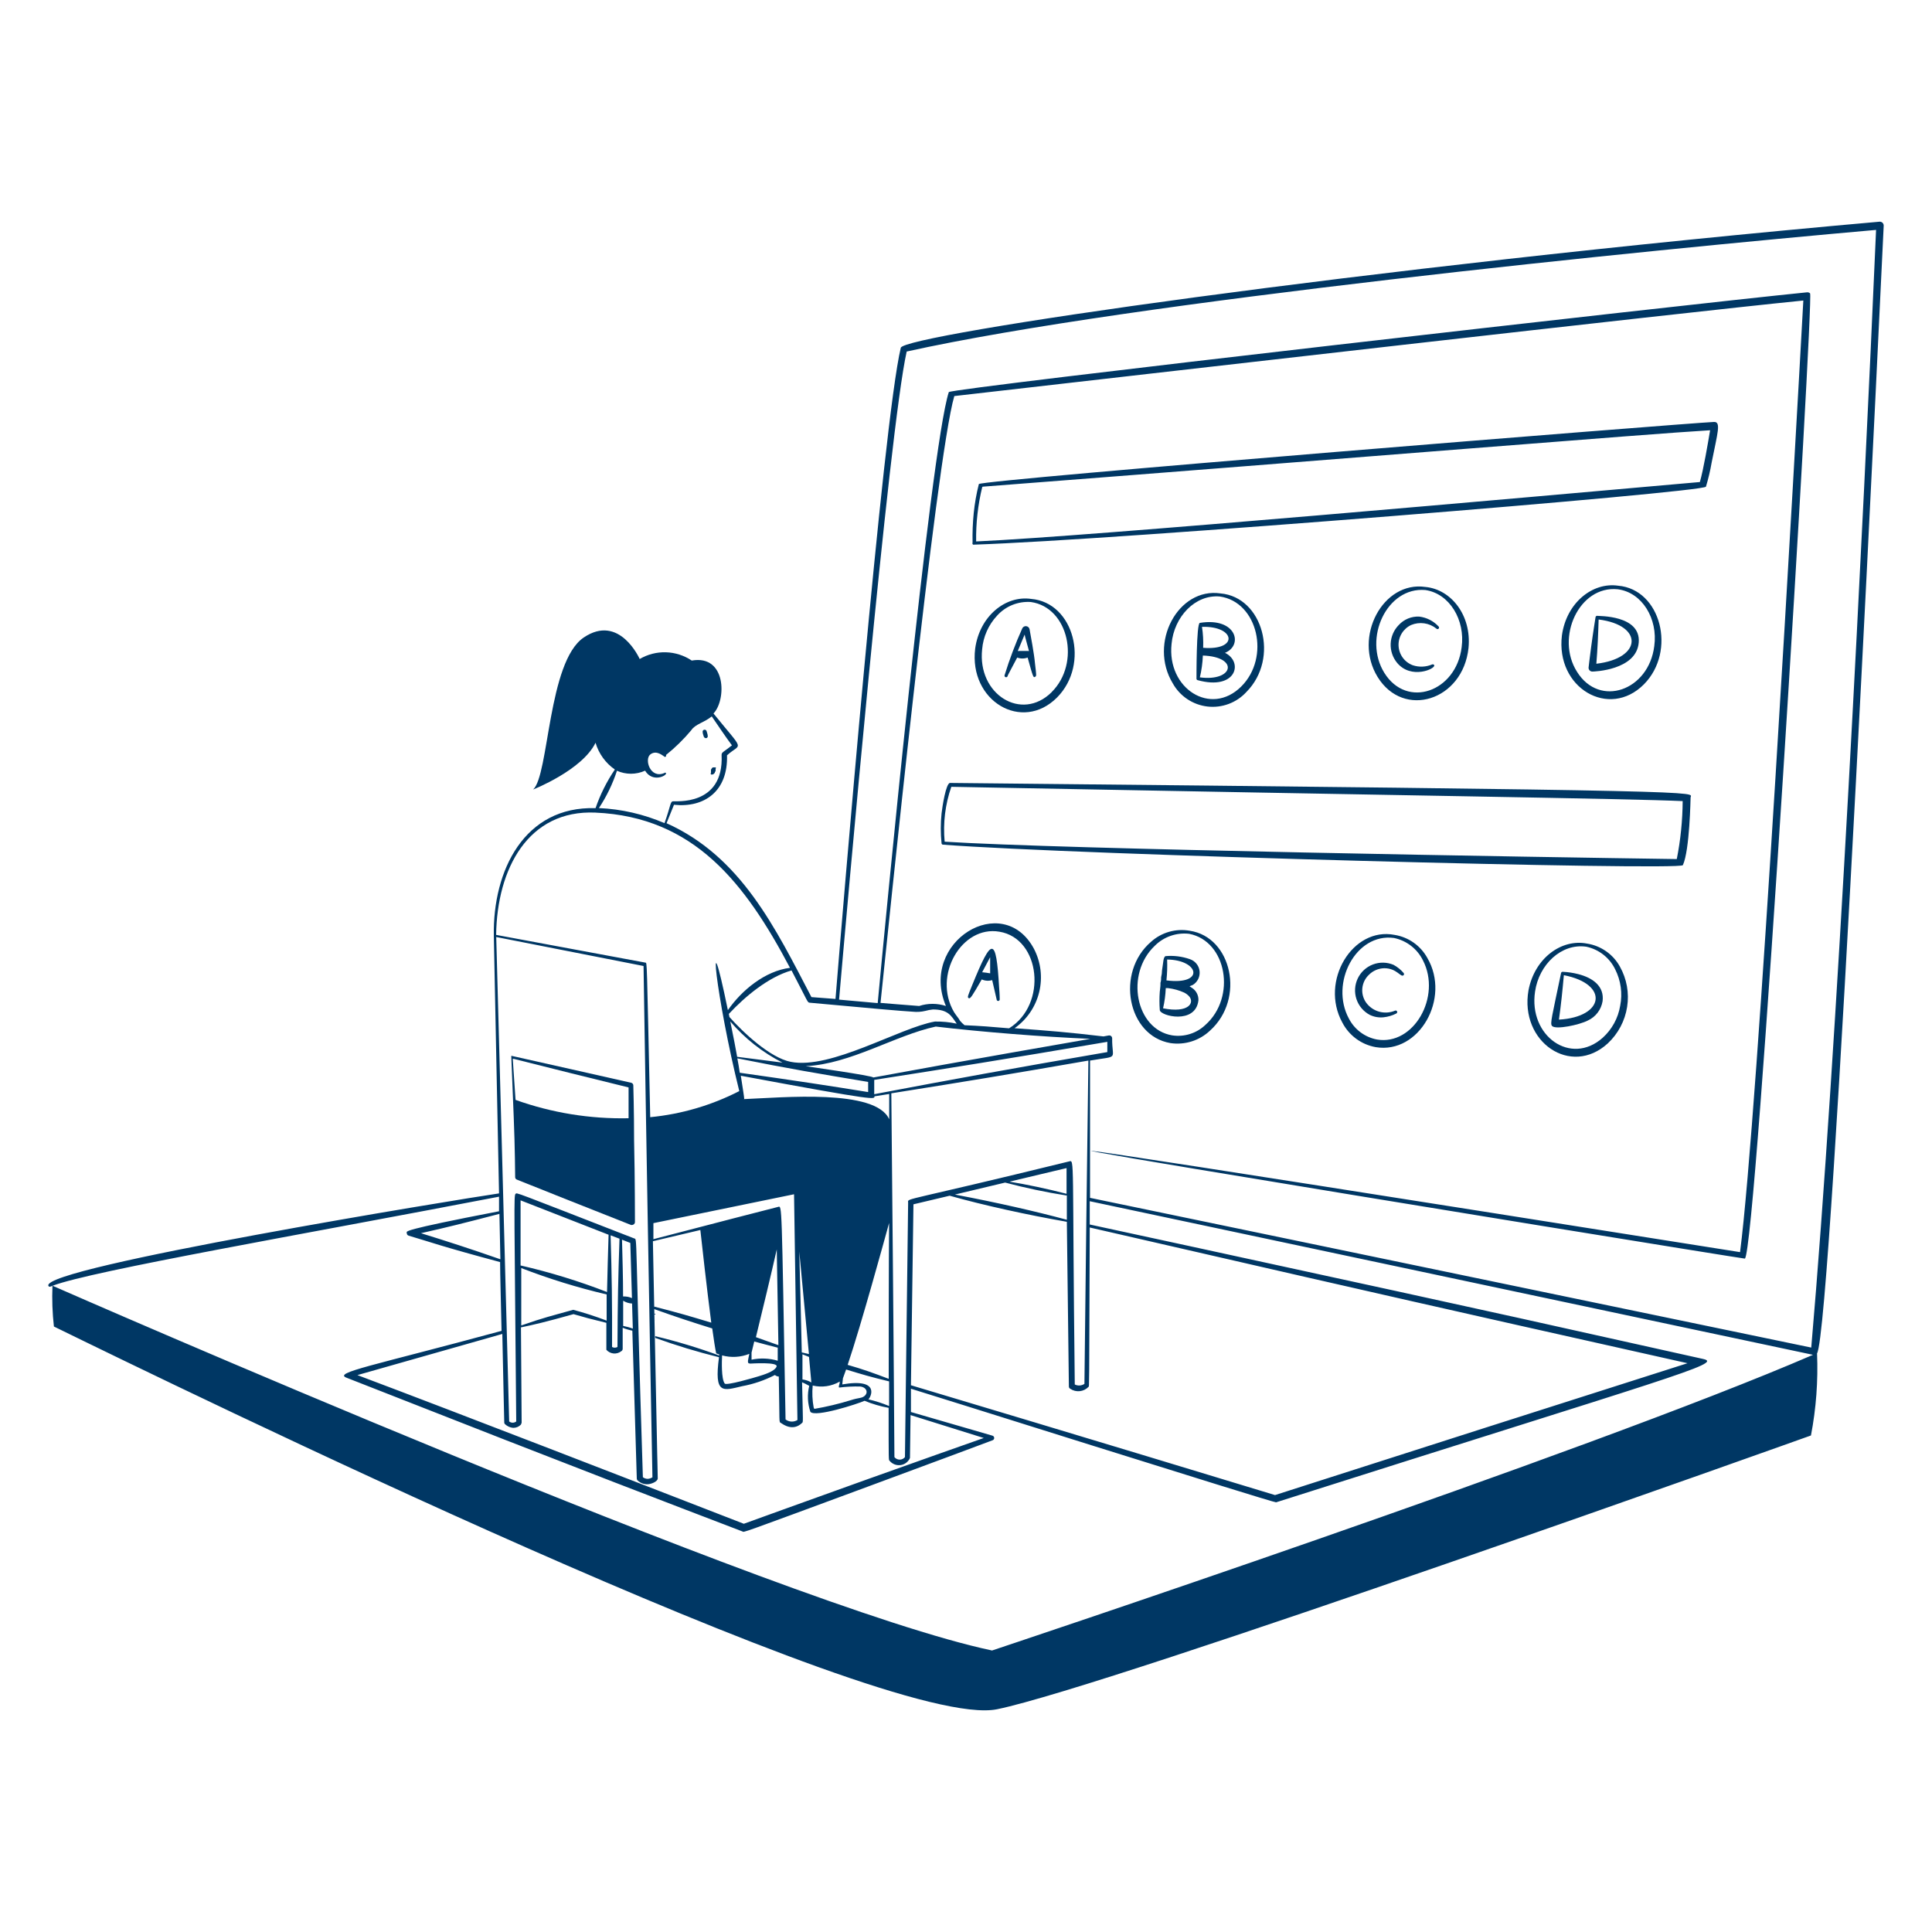 <svg width="400" height="400" viewBox="0 0 400 400" fill="none" xmlns="http://www.w3.org/2000/svg"><path d="M201.46 112.76C201.539 112.777 201.621 112.777 201.7 112.76C230.44 111.84 352.82 101.94 353.2 100.76C353.695 99.119 354.089 97.449 354.38 95.76C355.6 89.62 356.38 87.3 354.86 87.36C348.42 87.66 202.86 99.36 202.66 100.22C202.161 102.192 201.807 104.197 201.6 106.22C201.396 108.253 201.316 110.297 201.36 112.34C201.325 112.411 201.317 112.491 201.335 112.568C201.353 112.645 201.397 112.712 201.46 112.76ZM203.46 100.76C281.26 94.76 341.24 89.82 354.06 89.08C353.62 91.7 352.68 97.24 351.94 99.8C317.48 102.84 225.8 111.04 202.1 112.1C202.042 108.309 202.466 104.525 203.36 100.84L203.46 100.76ZM348.42 179.12C349.84 176.04 350 165.32 350.02 165.12C350.02 163.92 358.7 163.72 196.7 162.1C195.84 162.1 195.08 167.12 194.94 168.42C194.727 170.475 194.727 172.546 194.94 174.6C194.945 174.676 194.979 174.747 195.035 174.799C195.09 174.851 195.164 174.88 195.24 174.88C222.48 176.98 347.88 180.3 348.42 179.12ZM195.58 174.26C195.222 170.418 195.692 166.544 196.96 162.9C292.48 164.74 337.78 165.36 348.38 165.86C348.352 169.89 347.944 173.907 347.16 177.86C319.44 177.48 219.2 175.8 195.58 174.26ZM213.5 124C208.2 123.22 202.82 127.54 201.9 134.28C200.56 145.12 211.6 151.7 218.86 144.4C225.7 137.48 222.34 124.74 213.5 124ZM217.74 143.3C211.48 149.5 202.34 143.74 203.34 134.44C203.56 131.831 204.652 129.373 206.44 127.46C207.313 126.49 208.395 125.732 209.604 125.244C210.814 124.755 212.119 124.549 213.42 124.64C221.28 125.74 223.76 137.32 217.74 143.28V143.3ZM252.7 122.86C243.9 121.56 237.72 133.14 242.82 141.5C243.552 142.807 244.583 143.922 245.829 144.752C247.076 145.583 248.502 146.106 249.99 146.278C251.478 146.449 252.985 146.265 254.388 145.741C255.791 145.216 257.05 144.366 258.06 143.26C264.96 136.3 261.46 123.62 252.7 122.86ZM256.96 142.16C250.68 148.38 241.56 142.56 242.56 133.3C243.08 127.68 247.46 123.04 252.56 123.5C260.42 124.62 263.08 136.12 256.96 142.16ZM246.32 192.7C244.901 192.447 243.443 192.521 242.057 192.916C240.67 193.311 239.392 194.017 238.32 194.98C230.92 201.32 233.42 214.44 242.32 215.96C243.798 216.18 245.306 216.061 246.731 215.61C248.155 215.16 249.458 214.39 250.54 213.36C257.84 206.78 255.04 194 246.32 192.7ZM249.56 212.2C248.655 213.062 247.564 213.705 246.371 214.079C245.178 214.453 243.916 214.55 242.68 214.36C235.12 213.1 232.9 201.68 239.08 195.82C240.004 194.893 241.128 194.187 242.364 193.758C243.601 193.328 244.92 193.185 246.22 193.34C254 194.86 256 206.48 249.56 212.2ZM295.1 121.52C286.34 120.24 280.1 131.86 285.22 140.16C290.6 148.9 302.88 145.06 304.04 134.16C304.7 127.32 300.38 122 295.1 121.52ZM302.62 134C301.48 143.24 291.28 146.82 286.62 139.32C282.16 132.18 287.14 121.46 295.1 122.16C300.14 122.9 303.38 128.38 302.62 134ZM288.74 193.56C280.04 191.84 273.22 203.12 277.9 211.68C278.582 213.008 279.561 214.162 280.761 215.05C281.961 215.938 283.35 216.537 284.82 216.8C293.8 218.3 300.4 206.7 295.52 198.34C294.828 197.08 293.858 195.994 292.683 195.165C291.508 194.337 290.159 193.788 288.74 193.56ZM285.08 215.22C283.849 214.986 282.688 214.475 281.683 213.727C280.679 212.978 279.857 212.012 279.28 210.9C275.28 203.54 280.72 193.1 288.62 194.2C289.909 194.468 291.12 195.028 292.16 195.835C293.2 196.643 294.041 197.677 294.62 198.86C298.46 206.36 292.7 216.52 285.08 215.22ZM335 121.26C329.7 120.5 324.32 124.8 323.38 131.54C322.04 142.44 333.14 148.94 340.36 141.68C347.14 134.82 343.88 122 335 121.26ZM342.5 133.76C341.36 143 331.16 146.58 326.5 139.08C322 132 326.94 121.2 334.92 122C340 122.64 343.28 128.12 342.5 133.76ZM328.58 195.36C323.3 194.32 317.74 198.36 316.46 205.02C314.58 215.74 325.24 223.02 332.88 216.02C335.02 214.018 336.429 211.356 336.88 208.46C337.332 205.59 336.803 202.652 335.38 200.12C334.685 198.86 333.711 197.776 332.533 196.951C331.354 196.126 330.002 195.581 328.58 195.36ZM335.44 208.24C335.017 210.793 333.741 213.126 331.82 214.86C325.22 220.74 316.42 214.48 317.82 205.28C318.64 199.68 323.26 195.28 328.4 196C329.692 196.269 330.904 196.831 331.944 197.642C332.985 198.453 333.825 199.493 334.4 200.68C335.583 203.012 335.95 205.675 335.44 208.24Z" fill="#003764" /><path d="M288.52 199.76C287.158 199.185 285.626 199.158 284.244 199.684C282.862 200.211 281.737 201.25 281.103 202.586C280.468 203.922 280.374 205.451 280.839 206.854C281.305 208.258 282.293 209.428 283.6 210.12C284.482 210.547 285.465 210.72 286.44 210.62C287.36 210.524 288.255 210.259 289.08 209.84C289.157 209.805 289.218 209.742 289.251 209.665C289.284 209.587 289.288 209.5 289.26 209.42C289.245 209.38 289.221 209.344 289.192 209.314C289.162 209.283 289.127 209.259 289.088 209.242C289.049 209.225 289.007 209.216 288.964 209.216C288.922 209.216 288.879 209.224 288.84 209.24C287.8 209.683 286.64 209.759 285.55 209.458C284.46 209.156 283.505 208.494 282.84 207.58C282.231 206.715 281.952 205.659 282.055 204.606C282.158 203.553 282.635 202.571 283.4 201.84C284.246 200.98 285.394 200.485 286.6 200.46C289.26 200.46 290 202.46 290.6 201.9C290.658 201.837 290.69 201.755 290.69 201.67C290.69 201.585 290.658 201.503 290.6 201.44C290.015 200.758 289.31 200.189 288.52 199.76ZM293.84 127.66C293.049 127.62 292.258 127.755 291.525 128.056C290.793 128.357 290.135 128.816 289.6 129.4C288.584 130.433 287.987 131.807 287.924 133.255C287.861 134.703 288.337 136.123 289.26 137.24C292.18 140.74 297.26 138.46 296.94 137.72C296.901 137.647 296.838 137.59 296.76 137.561C296.683 137.531 296.597 137.531 296.52 137.56C295.253 138.105 293.831 138.169 292.52 137.74C291.681 137.433 290.952 136.885 290.425 136.164C289.898 135.443 289.596 134.582 289.557 133.69C289.519 132.798 289.745 131.914 290.209 131.151C290.672 130.387 291.351 129.778 292.16 129.4C293.016 129.043 293.953 128.923 294.872 129.053C295.79 129.183 296.657 129.559 297.38 130.14C297.409 130.174 297.445 130.202 297.485 130.221C297.526 130.241 297.57 130.252 297.614 130.253C297.659 130.254 297.704 130.246 297.745 130.229C297.787 130.212 297.824 130.187 297.855 130.154C297.886 130.122 297.91 130.083 297.925 130.041C297.94 129.999 297.946 129.954 297.943 129.909C297.94 129.865 297.927 129.821 297.906 129.782C297.885 129.742 297.855 129.708 297.82 129.68C296.773 128.558 295.364 127.843 293.84 127.66ZM213.16 130.28C213.127 130.112 213.041 129.96 212.915 129.845C212.789 129.729 212.629 129.658 212.459 129.64C212.289 129.622 212.118 129.659 211.971 129.745C211.823 129.832 211.707 129.963 211.64 130.12C210.232 133.256 209.016 136.476 208 139.76C207.983 139.799 207.974 139.842 207.973 139.885C207.972 139.928 207.98 139.97 207.996 140.01C208.012 140.05 208.035 140.087 208.065 140.117C208.095 140.148 208.131 140.173 208.17 140.19C208.209 140.207 208.252 140.216 208.295 140.217C208.338 140.218 208.38 140.21 208.42 140.194C208.46 140.178 208.497 140.155 208.527 140.125C208.558 140.095 208.583 140.059 208.6 140.02C208.6 139.82 209.64 138.02 210.6 136.14C211.296 136.401 212.064 136.401 212.76 136.14C213.9 140.26 213.94 140.32 214.28 140.14C214.62 139.96 214.58 139.9 214.28 137.34C214.14 135.54 213.36 131.38 213.16 130.28ZM210.72 134.78C210.96 134.24 211.88 131.96 212.14 131.38C212.14 131.6 212.86 134.04 213.04 134.78C212.98 134.76 210.92 134.78 210.72 134.78ZM201.34 203.82C200.38 206.2 200.22 206.48 200.56 206.66C200.9 206.84 201.24 206.28 203.26 202.78C203.939 203.087 204.707 203.136 205.42 202.92C205.8 204.68 206.3 206.62 206.34 206.92C206.34 207.005 206.374 207.086 206.434 207.146C206.494 207.206 206.575 207.24 206.66 207.24C206.745 207.24 206.826 207.206 206.886 207.146C206.946 207.086 206.98 207.005 206.98 206.92C206.98 206.92 206.98 205.88 206.86 204.48C206.24 193.74 205.34 194 201.34 203.82ZM203.34 201.3L205 198.18V201.52C204.477 201.421 203.95 201.347 203.42 201.3H203.34ZM248.42 128.96C247.68 128.96 247.72 140.44 247.72 140.44C247.702 140.522 247.717 140.608 247.762 140.679C247.807 140.75 247.878 140.801 247.96 140.82C255.96 143.02 257.5 137.06 253.62 135.16C257.46 133.62 256 127.74 248.42 128.96ZM248.42 140.24C248.774 138.757 248.982 137.243 249.04 135.72C256.64 136 255.36 141.16 248.42 140.24ZM249.1 134.12C249.159 132.669 249.079 131.216 248.86 129.78C255.78 129.58 256.5 134.72 249.1 134.12ZM246.34 198.58C244.711 198.011 242.978 197.799 241.26 197.96C240.82 198.38 240.9 198.94 240.58 200.94C240.58 201.38 240.52 201.84 240.4 202.32C240.4 202.7 240.4 203.1 240.26 203.48V203.82C240.26 204.34 240.16 204.84 240.12 205.34C240.028 206.592 240.028 207.848 240.12 209.1C240.12 210.34 247.56 212.2 248.12 207.1C248.143 206.583 248.027 206.069 247.784 205.612C247.542 205.155 247.181 204.771 246.74 204.5L246.28 204.2L246.96 203.92C247.443 203.626 247.831 203.199 248.079 202.691C248.327 202.182 248.424 201.613 248.359 201.052C248.294 200.49 248.069 199.958 247.711 199.52C247.353 199.082 246.877 198.756 246.34 198.58ZM246.18 206.26C247.36 207.56 246.18 209.82 240.8 208.76C241.115 207.387 241.303 205.988 241.36 204.58H241.84C242.987 204.715 244.107 205.025 245.16 205.5C245.543 205.69 245.889 205.947 246.18 206.26ZM241.5 202.98C241.652 201.545 241.698 200.102 241.64 198.66C248.3 198.74 249.5 204 241.5 202.98ZM330.68 127.5C330.598 127.494 330.517 127.52 330.454 127.572C330.391 127.624 330.35 127.699 330.34 127.78C330.34 127.78 329.8 131.12 329.42 134.02C329.12 136.24 328.9 138.2 328.9 138.2C328.892 138.309 328.906 138.419 328.943 138.522C328.979 138.625 329.037 138.719 329.113 138.798C329.188 138.878 329.28 138.94 329.381 138.982C329.482 139.023 329.591 139.043 329.7 139.04C329.9 139.04 338.8 138.8 339.28 133.04C339.76 127.28 330.88 127.58 330.68 127.5ZM330.5 137.5C330.76 134.34 330.88 131.5 330.98 128.26C340.32 129.44 340 136.32 330.5 137.42V137.5ZM326.76 201.68C325.705 201.413 324.627 201.252 323.54 201.2C323.461 201.194 323.383 201.217 323.32 201.265C323.257 201.313 323.215 201.382 323.2 201.46C321.3 210.58 320.9 211.9 321.32 212.4C322.04 213.26 327.04 212.18 328.76 211.28C329.555 210.912 330.248 210.356 330.778 209.658C331.308 208.961 331.659 208.144 331.8 207.28C332.18 204.2 329.8 202.46 326.76 201.68ZM322.76 211.1C323.2 207.98 323.48 205.24 323.78 201.9C333.2 203.74 332.2 210.56 322.78 211.1H322.76ZM135.54 271.82L135.56 273.14V273.28L135.54 271.82ZM106.66 243.76C106.668 243.861 106.704 243.957 106.764 244.039C106.824 244.12 106.906 244.183 107 244.22L116.46 248L130.66 253.62H130.88C130.995 253.607 131.105 253.566 131.2 253.5C131.279 253.448 131.345 253.376 131.39 253.293C131.435 253.209 131.459 253.115 131.46 253.02C131.46 253.02 131.46 243.9 131.28 236.02C131.28 230.02 131.12 224.7 131.12 224.7C131.115 224.58 131.072 224.464 130.996 224.371C130.92 224.277 130.817 224.21 130.7 224.18L118.3 221.38L106 218.62C105.978 218.611 105.954 218.606 105.93 218.606C105.906 218.606 105.882 218.611 105.86 218.62C105.835 218.684 105.835 218.756 105.86 218.82C105.86 218.82 106.1 225.04 106.36 231.26C106.62 237.48 106.66 243.76 106.66 243.76ZM106.42 219.24L118.14 222.18L130.14 225.14V231.52C122.173 231.692 114.243 230.404 106.74 227.72C106.46 223.72 106.24 220.26 106.16 219.22L106.42 219.24ZM146.24 152.82C146.294 152.807 146.344 152.782 146.388 152.748C146.432 152.714 146.468 152.671 146.495 152.622C146.521 152.573 146.537 152.519 146.541 152.464C146.546 152.408 146.538 152.353 146.52 152.3C146.52 152.02 146.38 151.74 146.32 151.46C146.313 151.402 146.294 151.346 146.265 151.295C146.235 151.245 146.196 151.201 146.15 151.165C146.103 151.13 146.05 151.104 145.993 151.089C145.937 151.075 145.878 151.072 145.82 151.08C145.763 151.087 145.708 151.106 145.659 151.135C145.61 151.165 145.568 151.205 145.536 151.252C145.504 151.3 145.482 151.354 145.472 151.41C145.463 151.467 145.465 151.525 145.48 151.58C145.48 151.88 145.62 152.18 145.7 152.48C145.733 152.593 145.806 152.69 145.905 152.753C146.005 152.815 146.124 152.839 146.24 152.82ZM147.48 160.32C147.507 160.338 147.538 160.348 147.57 160.348C147.602 160.348 147.633 160.338 147.66 160.32L148 160V159.88L148.16 159.62V159.28C148.157 159.233 148.157 159.187 148.16 159.14C148.195 159.121 148.22 159.09 148.231 159.052C148.243 159.015 148.239 158.975 148.22 158.94C148.201 158.906 148.17 158.88 148.132 158.869C148.095 158.857 148.055 158.861 148.02 158.88H147.7C147.661 158.871 147.619 158.871 147.58 158.88C147.499 158.931 147.431 158.999 147.38 159.08C147.301 159.168 147.24 159.269 147.2 159.38C147.186 159.453 147.186 159.527 147.2 159.6C147.19 159.673 147.19 159.747 147.2 159.82C147.195 159.887 147.195 159.953 147.2 160.02C147.16 160.057 147.137 160.109 147.135 160.163C147.133 160.217 147.153 160.27 147.19 160.31C147.227 160.35 147.279 160.373 147.333 160.375C147.387 160.377 147.44 160.357 147.48 160.32Z" fill="#003764" /><path d="M389.76 46.12C389.674 46.041 389.573 45.981 389.463 45.943C389.353 45.905 389.236 45.89 389.12 45.9C280.94 55.5 187.14 69.32 186.5 72C182.82 87.3 174.26 191.1 172.98 206.82L168 206.44C160.56 192.2 153.48 177.38 138 170.44L139.54 166.62C145.86 167.28 150.74 163.8 150.52 156.38C153.48 153.68 154.38 155.94 147.72 147.72C150.42 144.92 150.4 135.5 143.22 136.76C141.635 135.698 139.783 135.105 137.876 135.048C135.969 134.991 134.085 135.474 132.44 136.44C132.44 136.44 128.26 126.96 120.84 132C113.42 137.04 113.68 160.48 110.38 163.46C110.38 163.46 120.54 159.46 123.3 153.78C123.963 156.029 125.374 157.983 127.3 159.32C125.62 161.799 124.275 164.489 123.3 167.32C108.58 166.86 102 180.2 102.24 193.76C102.24 193.76 102.78 220.94 103.32 247.08C95.32 248.24 8.32 262.42 10.02 266.22C10.18 266.56 10.52 266.34 10.86 266.22C10.746 269.03 10.846 271.845 11.16 274.64C35.7 286.64 183.16 358.64 206.44 353.88C229.72 349.12 374.94 297.2 374.94 297.2C376.013 291.601 376.436 285.896 376.2 280.2C379.3 275.44 389.98 46.92 390 46.72C390.002 46.609 389.981 46.499 389.94 46.396C389.899 46.293 389.838 46.199 389.76 46.12ZM167.64 207.6C181.14 208.84 186.56 209.32 188.96 209.46C189.829 209.555 190.709 209.501 191.56 209.3C192.077 209.154 192.606 209.054 193.14 209C196.32 209 196.94 210.3 198.08 211.94C196.595 211.62 195.079 211.473 193.56 211.5C186.24 212.78 172.06 221.5 163.7 219.84C159.46 219 153.94 213.84 151.02 210.56L150.9 209.92C154.24 206.32 159.12 202.26 163.88 200.92C167.4 207.64 167.14 207.54 167.64 207.6ZM107.78 262V248.52L126 255.64C125.9 258.86 125.74 264.24 125.68 267.5C119.854 265.237 113.872 263.399 107.78 262ZM125.6 268V273.42C123.334 272.554 121.024 271.806 118.68 271.18C113.98 272.5 112.68 272.76 107.92 274.42V262.54C113.679 264.769 119.587 266.594 125.6 268ZM107.88 294.84C107.966 294.74 108.009 294.611 108 294.48L107.86 274.82C110.3 274.32 113.14 273.66 118.74 272.08C120.92 272.72 122.26 273.08 125.54 273.88V279.46C125.919 279.892 126.448 280.164 127.021 280.22C127.593 280.276 128.165 280.111 128.62 279.76C128.71 279.711 128.785 279.638 128.837 279.55C128.89 279.463 128.919 279.362 128.92 279.26V274.9C129.566 275.163 130.236 275.364 130.92 275.5L131.84 306.1C131.841 306.183 131.859 306.265 131.894 306.341C131.928 306.417 131.978 306.485 132.04 306.54C132.584 307.041 133.3 307.313 134.04 307.3C134.76 307.3 136.18 306.76 136.18 306.08C136.18 305.88 136.08 301.2 136.08 301.5C136.08 301.28 135.16 256.74 135.18 256.98L145 254.66C145.22 256.66 146.32 266.66 147.26 273.84C142.72 272.46 140.6 271.84 135.46 270.52V271.04C140.04 272.68 143.22 273.72 147.46 275.04C147.78 277.34 148.06 279.2 148.28 280.2L148.9 280.42V280.64C144.568 279.05 140.147 277.714 135.66 276.64V277C139.986 278.565 144.393 279.9 148.86 281C147.82 288.82 149.68 287.92 153.64 287C156.009 286.566 158.3 285.784 160.44 284.68C160.662 284.876 160.944 284.989 161.24 285C161.44 294.9 161.24 294.34 161.66 294.6C162.08 294.86 164.14 296.46 166.06 294.6C166.3 294.36 166.26 294.84 166.06 286.18C166.42 286.34 166.9 286.56 167.54 286.92C167.111 288.7 167.194 290.565 167.78 292.3C168.76 293.52 177.58 290.66 179 290.02C180.604 290.681 182.273 291.171 183.98 291.48C183.98 302.94 183.98 302.2 184.18 302.44C184.451 302.77 184.802 303.025 185.2 303.181C185.598 303.337 186.029 303.388 186.452 303.33C186.875 303.272 187.277 303.106 187.618 302.849C187.959 302.591 188.228 302.251 188.4 301.86L188.52 292.98L203.68 297.72C200 299 189.68 302.66 179.38 306.34C167.66 310.54 155.92 314.78 154 315.48C134.68 307.98 95.06 292.62 74 284.7L104 276.18C104.22 287.02 104.4 294.48 104.4 294.48C104.397 294.561 104.413 294.642 104.448 294.715C104.483 294.788 104.535 294.851 104.6 294.9C105.045 295.302 105.604 295.554 106.2 295.62H106.36C106.647 295.61 106.93 295.543 107.191 295.423C107.452 295.303 107.686 295.132 107.88 294.92V294.84ZM126.42 255.76L128.26 256.46C127.98 264.58 127.88 269.58 127.84 278.88C127.668 278.975 127.476 279.024 127.28 279.024C127.084 279.024 126.892 278.975 126.72 278.88C126.76 269.82 126.66 264 126.42 255.84V255.76ZM129 268.34C129 264.34 128.88 260.7 128.78 256.66L130.5 257.34L130.84 268.76C130.262 268.503 129.632 268.386 129 268.42V268.34ZM130.86 269.8L131.02 275.08C130.372 274.833 129.702 274.646 129.02 274.52V269.3C129.573 269.648 130.207 269.848 130.86 269.88V269.8ZM179.74 223.8V226.1C171.32 224.74 164.76 223.74 153.16 222.1C153 221.06 152.86 220.1 152.66 219.12C163.6 221.3 168.94 222.2 179.74 224V223.8ZM152.62 218.8C152.32 217.1 151.88 214.8 151.2 211.48C154.202 215.005 157.873 217.901 162 220L152.62 218.8ZM168.62 291.72C168.62 291.72 168.5 291.54 168.46 291.4C168.183 289.903 168.116 288.375 168.26 286.86C170.163 287.318 172.169 287.024 173.86 286.04C173.86 286.7 173.52 287.06 173.74 287.28C175.173 287.1 176.617 287.027 178.06 287.06C179.4 287.18 179.86 288.34 178.94 289.06C178.36 289.52 177.8 289.36 176.18 289.88C173.683 290.653 171.137 291.261 168.56 291.7L168.54 291.72H168.62ZM174.38 286.64L174.52 285.36C174.72 284.84 174.94 284.24 175.18 283.54C178.64 284.6 180.18 285.06 184.08 286V291.1C182.688 290.52 181.25 290.058 179.78 289.72C180.16 289.5 182.58 285.2 174.3 286.64H174.38ZM184.08 285.5C180.6 284.18 178.7 283.5 175.5 282.58C178.34 274.16 183.2 256.38 184.08 253.2C184 262 184 276.82 184 285.5H184.08ZM154.08 227.5C154.08 227.1 153.78 225.38 153.38 222.72C182.34 228.12 180.92 227.56 181.06 226.98L184.1 226.5V231.74C181.3 225.38 162 227.24 154 227.56L154.08 227.5ZM167.5 280.94L167.98 286.22C167.415 285.891 166.789 285.68 166.14 285.6V280.4L167.5 280.94ZM166 280C165.86 273.32 165.66 265.68 165.48 259.1L167.48 280.34L166 280ZM164.4 247.26C165.16 298.78 165.1 293.64 165.1 294C164.726 294.23 164.29 294.342 163.851 294.321C163.412 294.299 162.99 294.146 162.64 293.88C161.8 248.18 161.94 249.68 161.08 249.88C159.82 250.2 146.7 253.56 135.28 256.56V253.24L164.4 247.26ZM155.28 282.32C155.48 282.32 161.16 281.92 160.78 282.94C160.4 283.96 157.92 284.68 157.08 284.94C156.24 285.2 150.34 286.94 150.04 286.44C149.32 285.48 149.44 281.82 149.5 280.62C151.365 281.13 153.345 281.018 155.14 280.3C154.96 281.28 154.56 282.36 155.22 282.28L155.28 282.32ZM155.6 281.56V280.04C155.6 280.04 155.82 279.16 156.16 277.74C157.26 278.04 159.7 278.7 161.02 279.02V281.72C159.239 281.196 157.355 281.127 155.54 281.52L155.6 281.56ZM156.5 276.86C157.66 272.14 159.78 263.32 160.82 258.68C160.92 264.94 161 269.76 161.16 278.5C159.68 278 157.38 277.14 156.44 276.82L156.5 276.86ZM188.02 248.86L187.36 301.68C187.229 301.843 187.063 301.974 186.874 302.064C186.686 302.155 186.479 302.201 186.27 302.201C186.061 302.201 185.854 302.155 185.666 302.064C185.477 301.974 185.311 301.843 185.18 301.68C185.06 281.92 184.72 245.68 184.54 226.36C201.14 223.72 208.38 222.52 225.34 219.58C225.02 242.8 224.78 263.28 224.52 286.52C224.227 286.714 223.887 286.827 223.536 286.849C223.185 286.87 222.834 286.798 222.52 286.64C221.96 239.16 222.52 240.18 221.34 240.46C187.16 248.84 188 248 188 248.9L188.02 248.86ZM220.88 247.48V252.54C214.58 250.84 206.6 249 197.7 247.32L208.1 244.84C212.292 245.95 216.537 246.844 220.82 247.52L220.88 247.48ZM209.12 244.62L220.82 241.84V247.16C216.92 246.14 212.1 245.14 209.06 244.66L209.12 244.62ZM189.12 249.34L196.62 247.56C203.7 249.56 212.86 251.56 220.88 252.96L221.3 287.06C221.298 287.16 221.326 287.259 221.379 287.344C221.432 287.43 221.509 287.498 221.6 287.54C222.178 287.929 222.875 288.1 223.567 288.024C224.259 287.947 224.902 287.626 225.38 287.12C225.52 286.92 225.5 288.66 225.62 254.14C254.4 260.76 285.86 267.98 314.16 274.34L349.38 282.24C324.74 290.08 288.9 301.54 263.98 309.54C260.34 308.42 222.58 296.96 188.6 286.8L189.12 249.34ZM181 226.54V223.58C197.1 221.06 207.68 219.38 229.26 215.7V217.82C209.52 221.22 197.22 223.46 181 226.54ZM180.82 223.08C180.6 222.7 167.06 220.78 166.82 220.74C176.16 220.28 185.24 214.38 193.74 212.54C203.24 213.66 216.08 214.68 225.74 215.08C223.1 215.54 199.08 219.7 180.82 223.08ZM199.7 212.26C199.358 211.984 199.043 211.676 198.76 211.34C198.54 210.88 197.98 210.28 197.52 209.54C193.06 201.94 199.14 191.54 206.92 192.9C215.44 194.3 216.92 207.94 208.92 212.9C205.28 212.58 202.98 212.4 199.7 212.26ZM127.7 159.56C128.62 159.978 129.619 160.195 130.63 160.195C131.641 160.195 132.64 159.978 133.56 159.56C135.12 162.14 138.18 160.56 137.88 160.04C137.859 160.018 137.835 160.001 137.807 159.989C137.78 159.977 137.75 159.971 137.72 159.971C137.69 159.971 137.66 159.977 137.633 159.989C137.605 160.001 137.581 160.018 137.56 160.04C134.62 161.32 133.36 157.2 134.64 156.2C135.92 155.2 137.28 156.52 137.48 156.6C137.517 156.653 137.574 156.689 137.638 156.7C137.701 156.712 137.767 156.697 137.82 156.66C137.873 156.623 137.909 156.566 137.92 156.502C137.932 156.439 137.917 156.373 137.88 156.32C139.801 154.78 141.563 153.051 143.14 151.16C143.94 149.92 145.88 149.56 147.36 148.32C148.74 150.32 150.06 152.32 151.54 154.32C149.88 155.66 149.36 155.72 149.4 156.32C149.9 167.08 139.58 165.78 139.4 165.9C138.74 165.9 138.92 166.66 137.58 170.42C133.278 168.571 128.678 167.514 124 167.3C125.588 164.899 126.846 162.296 127.74 159.56H127.7ZM123.24 168.24C143.74 169.12 154.32 182.9 163.56 200.38C158.4 201.02 153.56 205.02 150.7 209.14C146.18 187.14 148.26 206.6 153.06 225.9C147.31 228.849 141.053 230.681 134.62 231.3C133.88 197.54 133.98 199.46 133.62 199.3L102.72 193.56C102.9 179.86 109.36 167.62 123.28 168.24H123.24ZM102.74 194L133.24 200C133.8 236 134.38 269.52 135.08 305.86C134.781 306.054 134.436 306.164 134.08 306.18C133.726 306.172 133.383 306.053 133.1 305.84C131.44 254.18 132 256.68 131.3 256.4C105.58 246.4 107.12 246.92 106.74 247.18C106.36 247.44 106.5 250.1 106.88 294.3C106.672 294.464 106.415 294.553 106.15 294.553C105.885 294.553 105.628 294.464 105.42 294.3C105.04 279.36 102.82 197.06 102.74 194ZM103.6 260.72C97.06 258.44 92.64 257.02 87.16 255.32C93.16 253.96 95.68 253.32 103.4 251.32C103.46 254.52 103.52 257.68 103.6 260.76V260.72ZM205.32 341.7C162.24 332.62 13.06 267.16 10.88 266.2C19.12 263.08 62.88 255.54 103.32 247.76V250.78C82.54 254.78 84.22 254.94 84.22 255.26C84.207 255.391 84.243 255.523 84.32 255.63C84.397 255.737 84.511 255.811 84.64 255.84C88.94 257.1 91.42 258.06 103.54 261.3C103.54 263.78 103.72 269.7 103.84 275.54C76.94 282.84 69 284.16 71.74 285.24C124.46 305.96 138.54 311.24 153.74 317.08C154.12 317.24 152.6 317.8 179.92 307.7C192.72 302.98 205.48 298.2 205.48 298.2C205.584 298.17 205.675 298.107 205.74 298.02C205.805 297.933 205.84 297.828 205.84 297.72C205.84 297.612 205.805 297.507 205.74 297.42C205.675 297.333 205.584 297.27 205.48 297.24L188.6 292.34V287.52C188.8 287.52 263.76 311.18 264.2 311.04C346.56 284.86 356.94 282.3 352.62 281.36L314.5 272.88L289.08 267.3C258.6 260.64 228.1 254.06 225.62 253.52V248.7L375.36 280.5C328.98 300.58 205.32 341.74 205.32 341.74V341.7ZM375 279L225.68 248V219.58C231.88 218.52 230.2 219.58 230.26 214.94C230.256 214.855 230.233 214.773 230.195 214.697C230.156 214.622 230.102 214.556 230.036 214.503C229.97 214.45 229.893 214.412 229.811 214.391C229.729 214.369 229.643 214.366 229.56 214.38L228.46 214.58C220.98 213.7 217.44 213.42 210.06 212.88C212.607 211.086 214.417 208.429 215.153 205.402C215.889 202.374 215.5 199.183 214.06 196.42C207.62 184.42 190.24 194.94 195.84 208.28C194.04 207.691 192.1 207.691 190.3 208.28C188.3 208.14 183.8 207.76 182.3 207.64C183.74 194 193.76 95 197.58 82C238.72 77.3 346.22 64.94 373.36 62.22C371.78 90.94 363.94 230.88 360.26 259.24C57.56 211.24 361.06 260.72 361.26 260.58C363.6 258.84 375.54 61.5 374.76 60.74C374.678 60.661 374.581 60.601 374.474 60.563C374.367 60.525 374.253 60.511 374.14 60.52C348.9 63.04 196.7 80.38 196.44 81.18C192.6 92.96 182.88 195.18 181.72 207.68L173.72 206.96C175.14 190.56 184.08 88.96 187.72 72.78C234.32 62.46 340.8 51.8 388.42 47.6C385.78 108.38 380.32 217.72 375 279Z" fill="#003764" /><path d="M135.64 276.46L135.62 275.64L135.58 273.48L135.64 276.46ZM135.56 273.28L135.58 273.34V273.48L135.56 273.28Z" fill="#003764" /></svg>